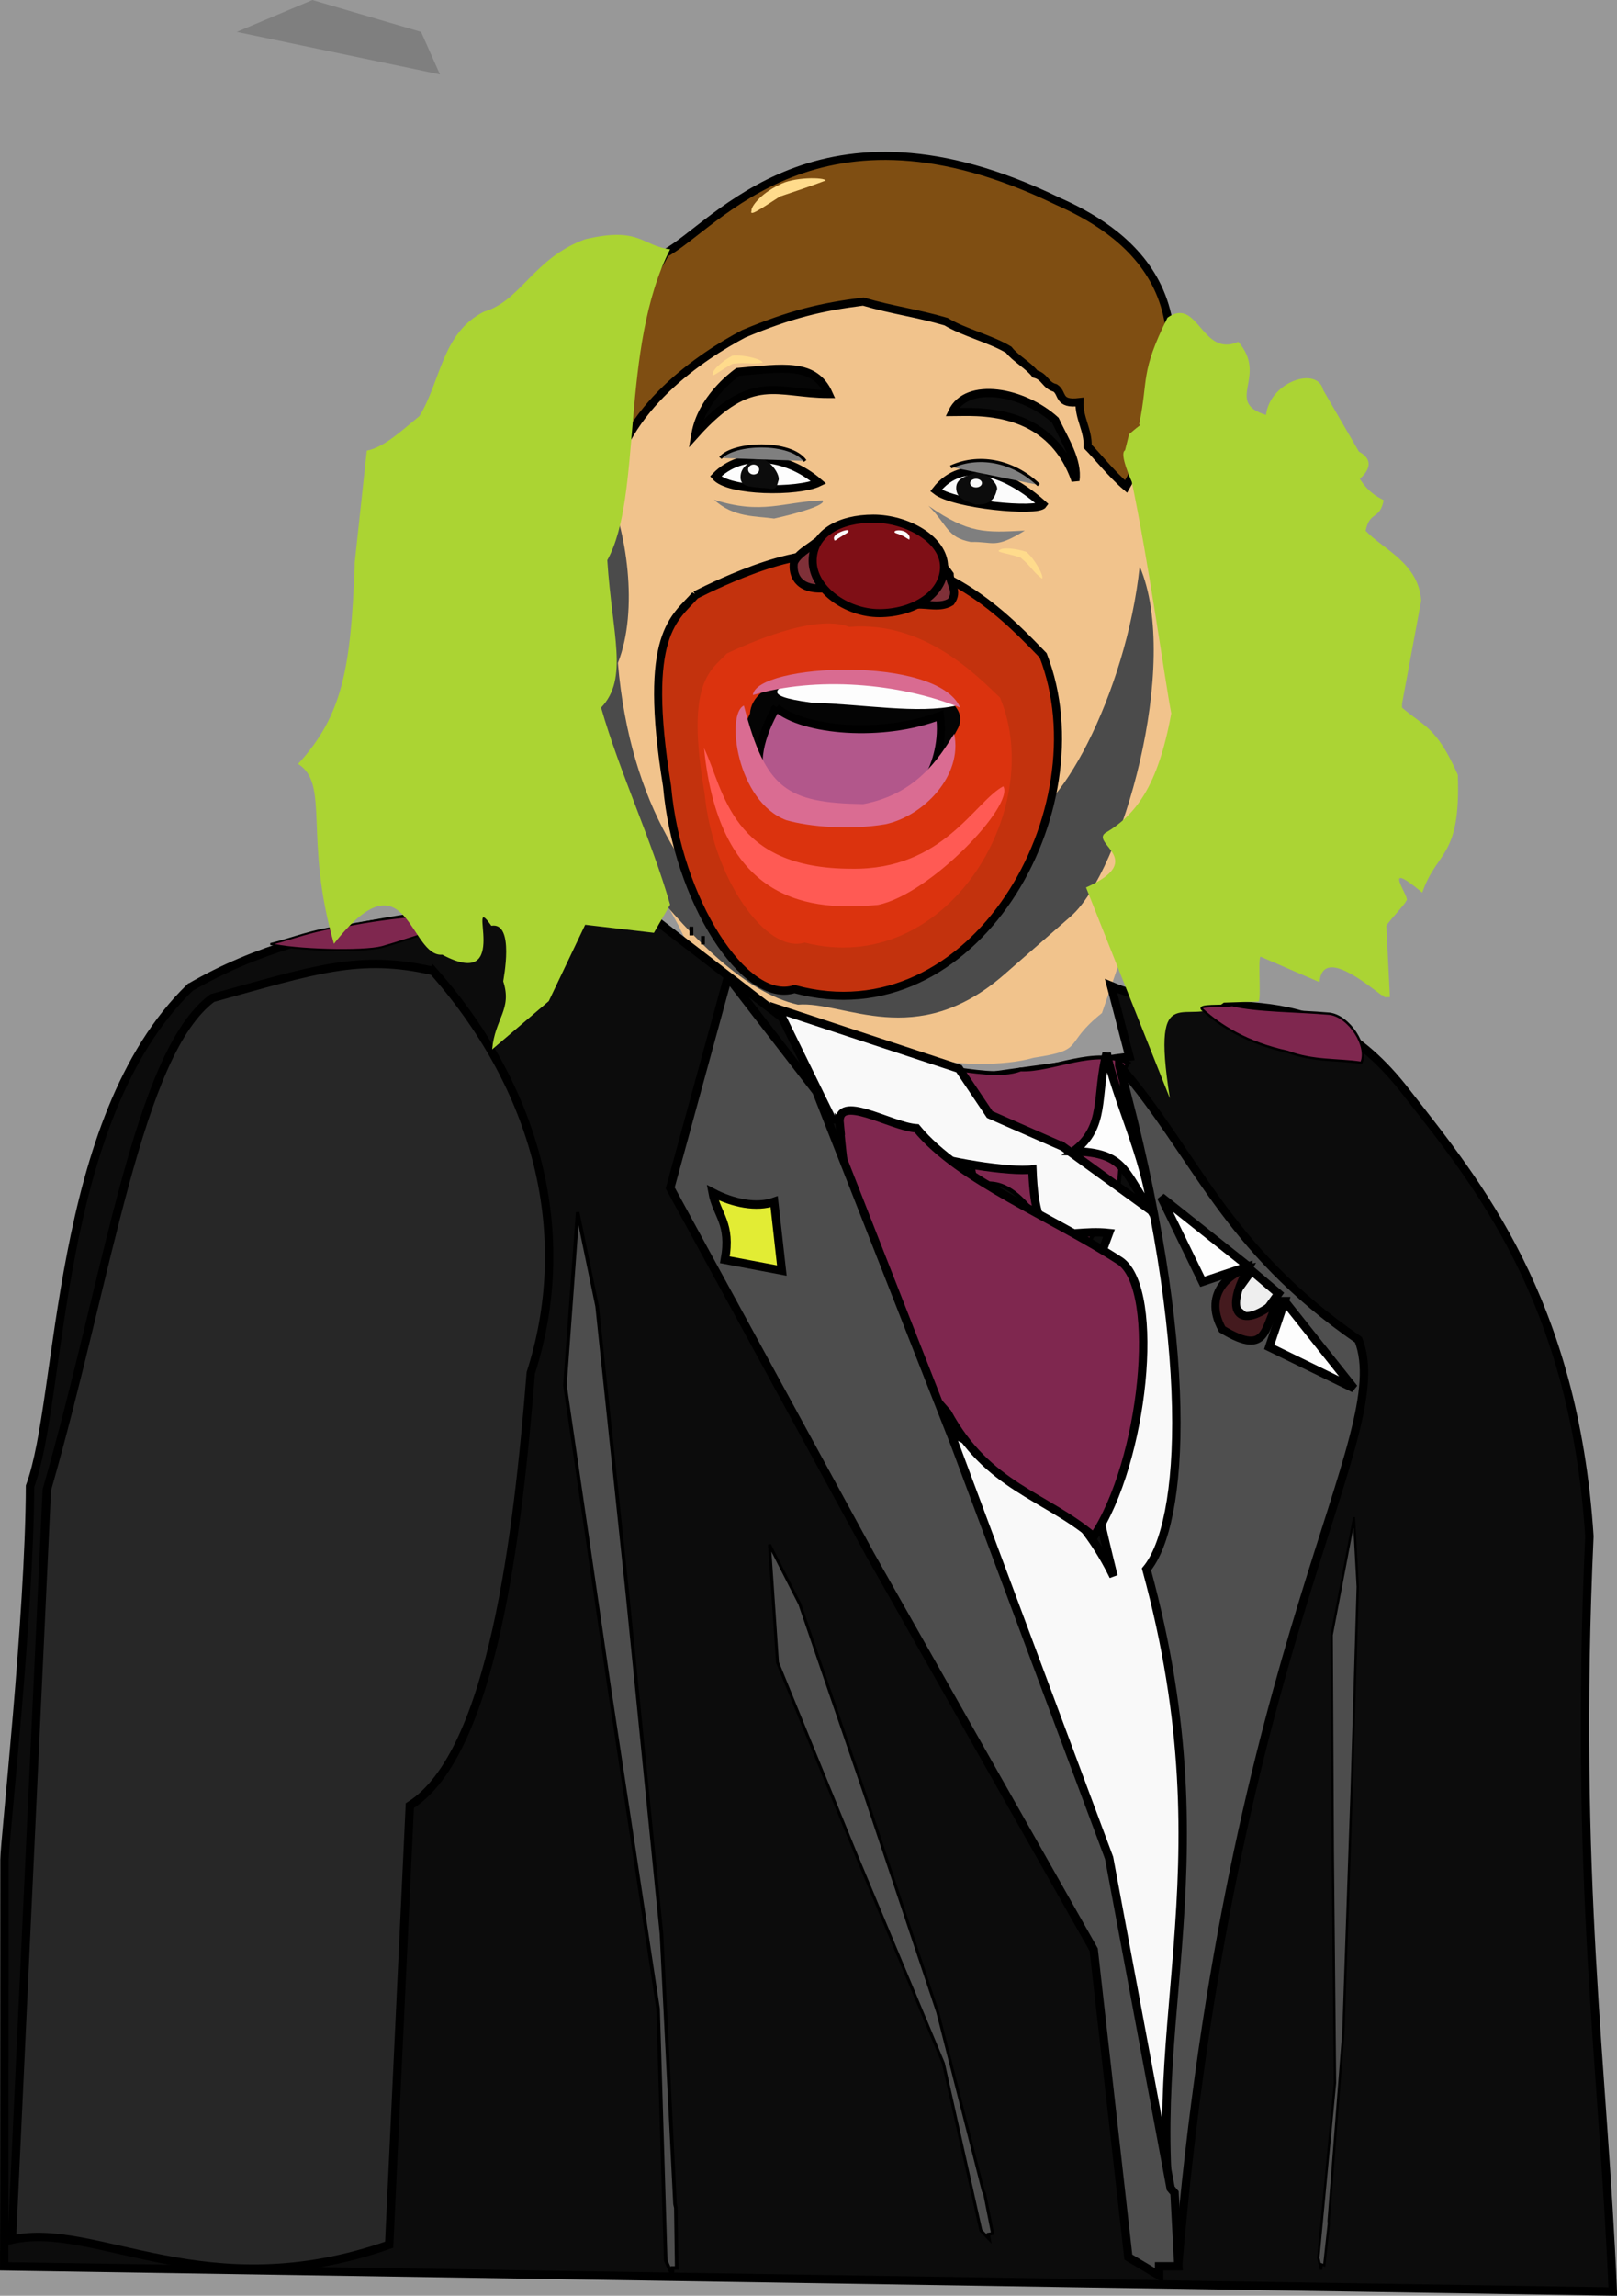 <?xml version="1.0"?>
<svg
    xmlns:rdf="http://www.w3.org/1999/02/22-rdf-syntax-ns#"
    xmlns="http://www.w3.org/2000/svg"
    xmlns:cc="http://creativecommons.org/ns#"
    xmlns:dc="http://purl.org/dc/elements/1.1/"
    xmlns:svg="http://www.w3.org/2000/svg"
    xmlns:inkscape="http://www.inkscape.org/namespaces/inkscape"
    xmlns:sodipodi="http://sodipodi.sourceforge.net/DTD/sodipodi-0.dtd"
    xmlns:ns1="http://sozi.baierouge.fr"
    xmlns:xlink="http://www.w3.org/1999/xlink"
    id="svg1"
    fill-opacity=".5"
    viewBox="0 0 522.14 741.15"
    version="1.1"
    fill="#000000"
  >
  <rect x="0" y="0" width="522.14" height="741.15" fill="#333333" stroke="none"/>
  <path
      id="path249"
      fill-opacity="1"
      fill="#f5320d"
      d="m231.49 211.16c-5.414 5.282-14.256 8.451-7.58 43.011 2.707 25.806 20.935 49.349 34.108 45.727 48.004 11.016 82.653-40.445 66.591-75.155-7.759-6.64-25.807-23.693-51.432-21.732-11.911-4.226-35.191 5.433-41.687 8.149z"
  />
  <path
      id="path24"
      fill-opacity="1"
      fill="#f1c38c"
      d="m169.04 207.03 50.274 92.157c3.264 7.874 8.704 11.033 15.017 18.821l28.48 11.103c16.871 9.335 30.449 15.895 33.28 12.001 12.188 3.03 28.299 3.092 37.67 0.376 17.323-2.638 9.007-4.058 22.065-14.441l45.66-133-15.67-53.21-113.61-66.201-105.77 54.511 2.612 77.879z"
  />
  <path
      id="path67"
      fill-opacity="1"
      fill="#4b4b4b"
      d="m327.54 265.29-11.752 21.417c-0.577 0-1.348 0.693-1.959 1.298-0.885 0.441-1.666 1.298-2.612 1.298l-13.711 14.928h1.959c1.123 1.114 0.277 0.649-0.653 0.649l-56.81-3.25c-18.498-14.278-38.537-41.128-42.48-87.598 13.549-34.166-15.897-105.16-23.221-36.795 6.746 16.225-9.768 49.273 0.242 68.094 12.84 8.87 47.394 71.44 81.128 79.012 14.8-1.298 38.041 15.21 66.596-9.735l21.546-18.823c16.304-14.241 35.693-81.555 22.199-112.92-4.354 41.103-26.986 83.503-40.48 82.422z"
  />
  <path
      id="path10"
      d="m224.54 192.11c-6.529 7.572-17.192 12.115-9.141 61.654 3.264 36.992 25.246 70.74 41.133 65.548 57.892 15.791 99.677-57.977 80.307-107.73-9.357-9.519-31.123-33.964-62.026-31.152-14.364-6.057-42.439 7.788-50.274 11.682z"
      fill-opacity="1"
      stroke="#000"
      stroke-width="2.604px"
      fill="#c3320d"
  />
  <path
      id="path154"
      fill-opacity="1"
      fill="#db330e"
      d="m234.71 210.96c-5.129 5.556-13.505 8.89-7.181 45.242 2.564 27.145 19.833 51.909 32.312 48.099 45.477 11.588 78.302-42.543 63.086-79.054-7.351-6.985-24.449-24.923-48.725-22.859-11.284-4.445-33.338 5.715-39.493 8.572z"
  />
  <path
      id="path16"
      d="m197.12 157.71c-13.71-26.39 11.75-64.466 17.63-75.932 16.54-8.87 49.4-54.299 126.66-16.874 19.587 8.653 57.455 30.935 22.199 92.157-4.787-4.11-9.577-10.168-12.405-12.98 0.217-5.192-2.828-9.086-2.612-14.278-7.182 0.865-5.223-2.812-7.835-4.543-3.264-0.865-3.264-3.678-6.529-4.543-2.175-2.812-6.312-4.976-8.488-7.788-5.659-3.461-14.581-5.625-20.24-9.086-9.577-2.812-17.192-3.678-26.769-6.49-13.711 1.731-23.504 4.11-38.521 10.384-13.223 6.975-39.663 24.176-43.092 49.972z"
      fill-opacity="1"
      stroke="#000"
      stroke-width="2.604px"
      fill="#7f4e12"
  />
  <path
      id="path140"
      fill-opacity="1"
      fill="#7f7f7f"
      d="m254.56 231.87c7.63 10.378 30.57 12.744 40.139 1.934-9.871 3.721-26.113 1.905-40.139-1.934z"
  />
  <path
      id="path58"
      fill-opacity="1"
      fill="#040404"
      d="m242.17 230.4c1.533-21.836 75.575-13.19 67.249 4.543l-5.223 9.735-10.446 10.384-19.587 8.437h-0.653l-21.546-4.543c0-1.229-1.805-2.442-2.612-3.245l-10.446-18.172 3.264-7.139z"
  />
  <path
      id="path30"
      fill-opacity="1"
      fill="#fdfdfd"
      d="m253.77 220.01c2.175-0.649 9.82-0.734 22.34-1.129 14.147 1.731 20.253-0.17 32.658 8.916-12.303 2.76-29.613-0.406-46.805-0.971-18.182-2.432-8.409-4.87-8.193-6.817z"
  />
  <path
      id="path32"
      fill-opacity="1"
      fill="#d96b91"
      d="m310.07 228.45c-19.804-8.031-46.748-10.135-66.972-4.058 1.089-10.168 59.573-13.032 66.972 4.058z"
  />
  <path
      id="path9"
      d="m250.66 228.45c8.704 7.572 34.384 9.735 52.885 2.596 1.089 7.572-1.089 15.792-3.917 20.119-3.264 5.841-9.141 11.682-20.24 12.331-16.539 5.192-27.871-7.408-32.005-10.437-4.787-5.408-1.729-15.956 3.278-24.609z"
      fill-opacity="1"
      stroke="#000"
      stroke-width="2.604px"
      fill="#b2578b"
  />
  <path
      id="path8"
      fill-opacity="1"
      fill="#da6c92"
      d="m240.21 227.8c6.965 27.041 13.928 31.368 38.521 31.801 17.192-3.245 24.374-14.711 29.381-22.715 2.828 13.629-10.01 26.609-22.199 29.205-11.462 1.947-24.374 0.865-31.992-1.298-16.106-6.057-19.587-34.396-13.711-36.992z"
  />
  <path
      id="path12"
      d="m336.8 162.88c-11.316-10.173-25.858-15.774-34.562-4.525 5.819 4.618 32.807 7.078 34.562 4.525z"
      fill-opacity="1"
      stroke="#000"
      stroke-width="2.604px"
      fill="#fbfbfb"
  />
  <path
      id="path13"
      d="m264.37 155.76c-10.574-9.146-25.192-10.406-33.298-1.947 4.186 4.957 26.526 5.205 33.298 1.947z"
      fill-opacity="1"
      stroke="#000"
      stroke-width="2.604px"
      fill="#fdfdfd"
  />
  <path
      id="path14"
      d="m224.54 140.19c18.281-20.335 26.346-12.98 43.092-12.98-4.583-10.349-14.988-8.419-29.381-7.139-1.917 1.426-11.752 8.87-13.711 20.119z"
      fill-opacity="1"
      stroke="#000"
      stroke-width="2.604px"
      fill="#060606"
  />
  <path
      id="path20"
      d="m307.46 133.05c7.182 0 31.339-2.38 39.827 22.066 0.87-6.49-3.481-12.98-6.529-19.47-10.23-9.302-28.511-12.764-33.298-2.596z"
      fill-opacity="1"
      stroke="#000"
      stroke-width="2.604px"
      fill="#0c0c0c"
  />
  <path
      id="path62"
      fill-opacity="1"
      fill="#0c0c0c"
      d="m321.82 158.36c-0.87 3.657-3.142 4.578-6.746 4.578-3.604-1.298-6.312-2.219-6.312-5.444s3.578-3.894 7.182-5.192c4.04 1.298 6.746 4.564 5.876 6.057z"
  />
  <path
      id="path64"
      fill-opacity="1"
      fill="#0c0c0c"
      d="m251.31 155.33c-0.872 3.657-1.839 2.181-5.443 2.181-3.604-0.433-6.746-0.255-6.746-3.479s2.708-4.975 6.312-6.273c4.038 1.298 6.746 6.078 5.876 7.571z"
  />
  <path
      id="path65"
      fill-opacity="1"
      fill="#ff5a54"
      d="m227.34 241.52c6.529 13.629 8.488 38.939 47.662 38.939 29.597 0.433 39.61-21.633 48.968-26.609 3.701 6.057-23.504 34.829-40.48 38.292-21.329 1.947-51.143 0-56.15-50.623z"
  />
  <path
      id="path69"
      d="m263.56 175.08c-2.828 2.163-6.007 3.841-7.182 6.49-0.449 2.406 0 8.437 8.488 8.437-0.436-4.976-0.87-9.951-1.306-14.927z"
      fill-opacity="1"
      stroke="#000"
      stroke-width="2.604px"
      fill="#7f3038"
  />
  <path
      id="path71"
      d="m301.43 178.33 5.223 7.139c0.06 3.029 2.959 5.377 0.376 8.843-3.264 2.079-7.558 0.675-10.823 0.892l5.223-16.874z"
      fill-opacity="1"
      stroke="#000"
      stroke-width="2.604px"
      fill="#7f3038"
  />
  <path
      id="path73"
      d="m304.85 183.02c0 8.956-10.081 14.927-20.893 14.927s-21.546-7.918-21.546-16.874c0-8.956 8.775-13.629 19.587-13.629s22.852 6.62 22.852 15.576z"
      fill-opacity="1"
      stroke="#000"
      stroke-width="2.604"
      fill="#7f0f16"
  />
  <path
      id="path74"
      fill-opacity="1"
      fill="#7f7f7f"
      d="m230.59 161.34c15.536 4.965 22.199 0.647 35.04 0.216 1.306 1.514-8.707 4.332-15.67 5.846-5.876-0.865-13.058-0.227-19.37-6.063z"
  />
  <path
      id="path76"
      fill-opacity="1"
      fill="#7f7f7f"
      d="m299.8 163.29c13.058 9.086 18.281 8.653 31.123 8.004-9.793 6.057-10.013 3.472-17.456 3.672-7.835-1.514-7.354-5.403-13.667-11.677z"
  />
  <ellipse
      id="ellipse77"
      fill-opacity="1"
      rx="1.375"
      ry="1.125"
      transform="matrix(1.391 0 0 1.234 84.941 145.08)"
      cy="8.82"
      cx="165.51"
      fill="#fbfbfb"
  />
  <ellipse
      id="ellipse78"
      fill-opacity="1"
      rx="1.375"
      ry="1.125"
      transform="matrix(1.304 0 0 1.428 27.524 138.99)"
      cy="8.82"
      cx="165.51"
      fill="#fbfbfb"
  />
  <path
      id="path143"
      d="m76.461 10.295 24.409-10.295l35.09 10.295 6.103 13.726"
      fill="#7f7f7f"
      fill-opacity="1"
  />
  <path
      id="path145"
      d="m232.63 147.85c4.162-5.014 22.664-5.662 27.357 0.971"
      fill-opacity="1"
      stroke="#000"
      stroke-width="1.015px"
      fill="#7f7f7f"
  />
  <path
      id="path95"
      d="m61.368 318.79c-44 42.66-41.003 132.53-51.67 161.02-0.144 42.08-8.251 114.68-8.251 120.59l-0.09 131.24 519.42 8.15c-2.96-71.94-12.58-133.22-7.55-243.83-4.94-76.54-36.56-114.41-58.83-142.95-32.21-42.12-62.09-20.58-95.63-34.7l5.935 22.813-81.069 11.294-85.104-65.473c-45.277 8.838-94.553 7.01-137.16 31.847z"
      fill-opacity="1"
      stroke="#000"
      stroke-width="2.714px"
      fill="#0c0c0c"
  />
  <path
      id="path146"
      d="m307 150.76c10.005-4.529 21.071-1.294 28.419 5.823"
      fill-opacity="1"
      stroke="#000"
      stroke-width="1.015px"
      fill="#7f7f7f"
  />
  <path
      id="path158"
      fill-opacity="1"
      fill="#fbfbfb"
      d="m273.96 171.32c0.299 0.518-0.768 0.885-2.766 2.186-0.997 0.551-1.8 1.578-1.848 0.56-0.299-0.518 0.268-1.385 1.265-1.936 0.997-0.551 3.05-1.328 3.348-0.811z"
  />
  <path
      id="path57"
      d="m314.39 383.12c2.551-7.676-10.591-26.252-9.636-30.128-13.976-15.965 12.2-2.829 24.801-7.744 10.296 0.458 23.832-7.301 34.78-2.045-6.121 7.547 2.585 45.555-8.863 50.143-13.153 32.436-19.558-19.25-41.082-10.227z"
      fill-opacity="1"
      stroke="#000"
      stroke-width="1.237px"
      fill="#7f274f"
  />
  <path
      id="path160"
      fill-opacity="1"
      fill="#fbfbfb"
      d="m293.67 173.93c0.265 0.739-1.002-0.382-2.33-1.019s-2.715-0.8-2.48-1.289c0.234-0.489 2.003-0.618 3.331 0.019 1.328 0.637 1.714 1.8 1.48 2.289z"
  />
  <path
      id="path161"
      fill-opacity="1"
      fill="#ffdb8c"
      d="m336.48 186.81c-3.243-2.44-3.078-3.597-6.967-6.82-4.128-1.426-8.508-1.732-6.601-2.489 0.743-0.81 5.123-0.511 8.501 0.665 2.628 2.176 5.81 7.834 5.067 8.644z"
  />
  <path
      id="path162"
      fill-opacity="1"
      fill="#ffdb8c"
      d="m246.28 117.08c-4.003 0.673-4.728-0.243-9.742 0.361-3.875 2.014-7.112 4.98-6.349 3.076-0.076-1.096 3.155-4.068 6.333-5.71 3.388-0.409 9.682 1.177 9.758 2.273z"
  />
  <path
      id="path110"
      d="m343.22 370.19c-7.874-3.458-15.745-6.912-23.619-10.37-3.314-4.939-6.631-9.875-9.945-14.814l-58.427-19.258 17.404 35.553c9.53 0.444 19.062 10.221 28.592 10.666 7.043 2.963 29.089 6.592 36.133 5.555 1.079 28.347 8.993 18.855 24.738 20.535-12.235 32.54-14.298 47.581 1.467 110.79-18.503-38.024-51.674-42.714-66.176-54.07 36.152 98.214 80.308 175.1 84.46 274.64 7.262-76.734 21.19-145.47-3.548-228.87 32.505-60.54 18.343-73.081-2.486-109.62-9.53-6.912-19.062-13.827-28.592-20.739z"
      fill-opacity="1"
      stroke="#000"
      stroke-width="2.714px"
      fill="#f9f9f9"
  />
  <path
      id="path75"
      d="m271.12 362.78c-1.047-10.171 16.576 0.987 24.862 1.481 13.96 16.985 43.924 28.641 65.885 42.959 13.098 9.626 7.533 64.587-8.702 88.882-15.745-13.332-34.161-15.999-47.239-39.997-23.604-25.776-32.537-62.217-34.807-93.326z"
      fill-opacity="1"
      stroke="#000"
      stroke-width="2.714px"
      fill="#7f274f"
  />
  <path
      id="path96"
      d="m361.41 343.97c25.151 91.995 20.971 147.99 8.791 162.65 27.406 100.24-3.856 149.82 10.216 224.72 17.192-201.82 70.388-267.64 58.248-298.79-43.532-29.974-52.393-59.945-77.255-88.585z"
      fill-opacity="1"
      stroke="#000"
      stroke-width="2.714px"
      fill="#4f4f4f"
  />
  <path
      id="path63"
      d="m235.06 315.38 28.592 37.034 44.752 114.06 49.725 133.32 19.89 106.66c0.413 0.492 0.828 0.987 1.243 1.481l1.243 23.702h-6.216v2.963l-9.945-5.925-11.188-99.251-72.101-127.4-64.642-118.51 18.647-68.143z"
      fill-opacity="1"
      stroke="#000"
      stroke-width="2.714px"
      fill="#4d4d4d"
  />
  <path
      id="path59"
      d="m139.86 313.46c-23.77-5.528-38.206-0.394-71.309 8.743-24.034 17.824-33.401 88.979-53.435 158.8l-11.277 242.05c27.275-6.124 62.551 22.419 121.83 1.629l6.667-141.76c26.797-16.787 34.927-88.242 39.058-139.7 13.49-41.922 4.314-89.178-31.529-129.77z"
      fill-opacity="1"
      stroke="#000"
      stroke-width="2.714px"
      fill="#272727"
  />
  <path
      id="path60"
      d="m222.63 300.57h1.243"
      fill-opacity="1"
      stroke="#000"
      stroke-width="2.714px"
      fill="#7f7f7f"
  />
  <path
      id="path61"
      d="m226.36 303.53h1.243"
      fill-opacity="1"
      stroke="#000"
      stroke-width="2.714px"
      fill="#7f7f7f"
  />
  <path
      id="path101"
      d="m223.88 300.57h-1.243"
      fill-opacity="1"
      stroke="#000"
      stroke-width="2.714px"
      fill="#7f7f7f"
  />
  <path
      id="path68"
      d="m230.09 385c6.631 3.487 14.261 4.974 19.89 2.963l2.486 22.22-18.403-3.481c2.175-11.735-2.648-14.467-3.973-21.702z"
      fill-opacity="1"
      stroke="#000"
      stroke-width="2.714px"
      fill="#e2ec34"
  />
  <path
      id="path107"
      d="m414.82 420.06 22.376 28.146-27.349-13.332 4.973-14.814z"
      fill-opacity="1"
      stroke="#000"
      stroke-width="2.714px"
      fill="#fdfdfd"
  />
  <path
      id="path72"
      d="m404.13 410.19-7.459 10.37 8.702 7.407 7.459-10.37-8.702-7.407z"
      fill-opacity="1"
      stroke="#000"
      stroke-width="2.714px"
      fill="#eee"
  />
  <path
      id="path109"
      d="m357.35 339.93c-3.558 13.913-0.119 23.829-10.676 31.74 17.043 0.421 16.091 6.838 25.133 19.258-1.487-16.333-11.971-37.665-14.457-50.997z"
      fill-opacity="1"
      stroke="#000"
      stroke-width="2.714px"
      fill="#fdfdfd"
  />
  <path
      id="path22"
      fill-opacity="1"
      fill="#abd434"
      d="m376.99 102.55c9.929-7.027 11.005 13.064 22.852 7.788 9.843 11.28-4.722 19.348 8.955 23.622 1.306-10.817 16.652-15.886 18.467-8.046l11.528 19.86c10.548 5.687-9.59 14.878 0 8.305 3.312 5.687 7.582 6.996 8.018 7.429-1.306 6.49-4.529 3.346-5.834 9.836 5.659 6.057 17.069 10.363 17.934 22.551l-6.182 33.262v1.298c6.965 6.057 11.05 5.984 18.015 21.675 0.969 26.982-6.699 24.187-11.486 38.032-14.385-11.949-3.136 2.596-5.223 2.596 0.434 0.432-6.803 7.871-6.367 8.305l1.144 22.847h-1.306c-0.436 0.434-0.872-1.018-1.306-0.584-4.787-3.46-19.167-15.682-20.117-4.255l-19.057-8.234c-0.872 0.864 0.259 13.613-0.611 14.478 0.434 0-11.679 0.379-11.243 0.379-11.316 9.086-23.839-9.854-17.404 30.879l-27.077-68.067c19.616-8.758 1.831-14.013 6.103-17.516 10.018-5.89 17.158-15.282 21.423-38.688-2.089-10.68-7.051-47.635-12.977-75.831 6.271 13.344-5.064-7.543-1.959-9.086l1.306-5.192c7.399-6.49 4.354-1.947 3.264-3.245 3.048-14.711 0.217-16.441 9.141-34.396z"
  />
  <path
      id="path53"
      d="m403.09 408.83-28.146-22.376 13.332 27.349 14.814-4.973z"
      fill-opacity="1"
      stroke="#000"
      stroke-width="2.714px"
      fill="#fdfdfd"
  />
  <path
      id="path55"
      d="m388.31 325.97c-1.95-1.67 6.39-0.985 9.585-1.478 7.853 1.939 20.914 1.849 31.37 2.774 6.402 0.738 12.715 10.544 10.32 15.839-7.966-1.188-15.305-0.363-23.898-3.565-12.827-2.773-21.764-8.397-27.377-13.57z"
      fill-opacity="1"
      stroke="#000"
      stroke-width=".744px"
      fill="#7f274f"
  />
  <path
      id="path56"
      d="m156.92 294.33c4.46-0.145-3.115 2.073-4.672 3.11-9.436 1.769-19.23 5.53-28.844 8.295-6.192 1.651-28.466 1.032-36.069-0.964 8.186-1.987 12.309-4.292 24.559-5.96 14.713-2.986 31.537-4.154 45.026-4.481z"
      fill-opacity="1"
      stroke="#000"
      stroke-width=".622px"
      fill="#7f274f"
  />
  <path
      id="path23"
      fill-opacity="1"
      fill="#abd433"
      d="m216.38 80.48c-9.141-1.082-9.65-7.418-27.422-3.245-16.636 6.036-20.805 19.955-32.646 23.364-13.678 6.87-13.928 22.498-20.893 33.747-5.659 4.585-11.317 10.045-16.975 11.127l-3.917 36.249v1.298c-1.298 31.71-3.556 47.655-18.281 63.601 10.365 6.479 1.771 24.083 11.587 58.067 23.659-30.165 24.358 4.418 34.975 3.51 23.002 12.222 7.234-21.553 15.85-9.33 7.672-1.316 3.836 17.505 3.836 17.938 2.966 9.075-2.7 12.022-3.571 21.972 6.094-5.192 12.188-10.384 18.281-15.576 3.918-8.221 7.835-16.44 11.753-24.662 7.399 0.864 14.8 1.732 22.199 2.596 1.742-3.03 3.481-6.056 5.223-9.086-6.093-21.2-16.189-42.401-22.282-63.601 8.979-9.445 3.57-23.4 2.001-47.603 11.499-20.61 3.985-68.371 20.282-100.37z"
  />
  <path
      id="path70"
      d="m186.52 391.38 6.289 30.32 9.843 93.386 10.937 109.15 4.375 87.322c0.091 0.403 0.182 0.808 0.273 1.213l0.273 19.405h-1.367v2.426l-2.187-4.851-2.461-81.258-15.859-104.3-14.218-97.025 4.101-55.789z"
      fill-opacity="1"
      stroke="#000"
      stroke-width="1.152px"
      fill="#4d4d4d"
  />
  <path
      id="path77"
      d="m248.46 498.66 9.8 19.183 20.804 60.752 23.757 71.109 14.699 57.653l0.414 0.763 2.578 12.934c-0.449 0.08-0.898 0.16-1.346 0.239 0.096 0.54 0.192 1.081 0.289 1.623l-2.731-2.862-12.093-53.932-28.026-67.001-25.545-62.42-2.601-38.042z"
      fill-opacity="1"
      stroke="#000"
      stroke-width=".949px"
      fill="#4d4d4d"
  />
  <path
      id="path78"
      d="m437.21 490.18 1.221 22.117-1.98 66.282-2.657 77.362-4.763 61.046c0.021 0.295 0.041 0.592 0.062 0.889l-1.48 13.431c-0.275-0.088-0.549-0.176-0.824-0.264-0.068 0.557-0.137 1.114-0.206 1.672l-0.907-3.767 5.402-56.496-0.721-74.968-0.349-69.634 7.2-37.67z"
      fill-opacity="1"
      stroke="#000"
      stroke-width=".757px"
      fill="#4d4d4d"
  />
  <path
      id="path79"
      fill-opacity="1"
      fill="#ffdb8c"
      d="m266.61 58.284c-5.979 2.237-7.216 2.589-14.743 5.148-5.59 3.548-10.069 6.815-9.189 4.586-0.276-1.083 2.696-5.354 8.781-8.254 4.583-2.73 14.875-2.563 15.15-1.48z"
  />
  <path
      id="path66"
      d="m403.07 409.44c-4.342 0.796-15.234 7.354-8.408 19.733 15.331 9.302 13.272-1.225 18.592-10.022-12.396 10.93-18.787 5.358-10.184-9.711z"
      fill-opacity="1"
      stroke="#000"
      stroke-width="2.604px"
      fill="#441a1e"
  />
</svg
>
